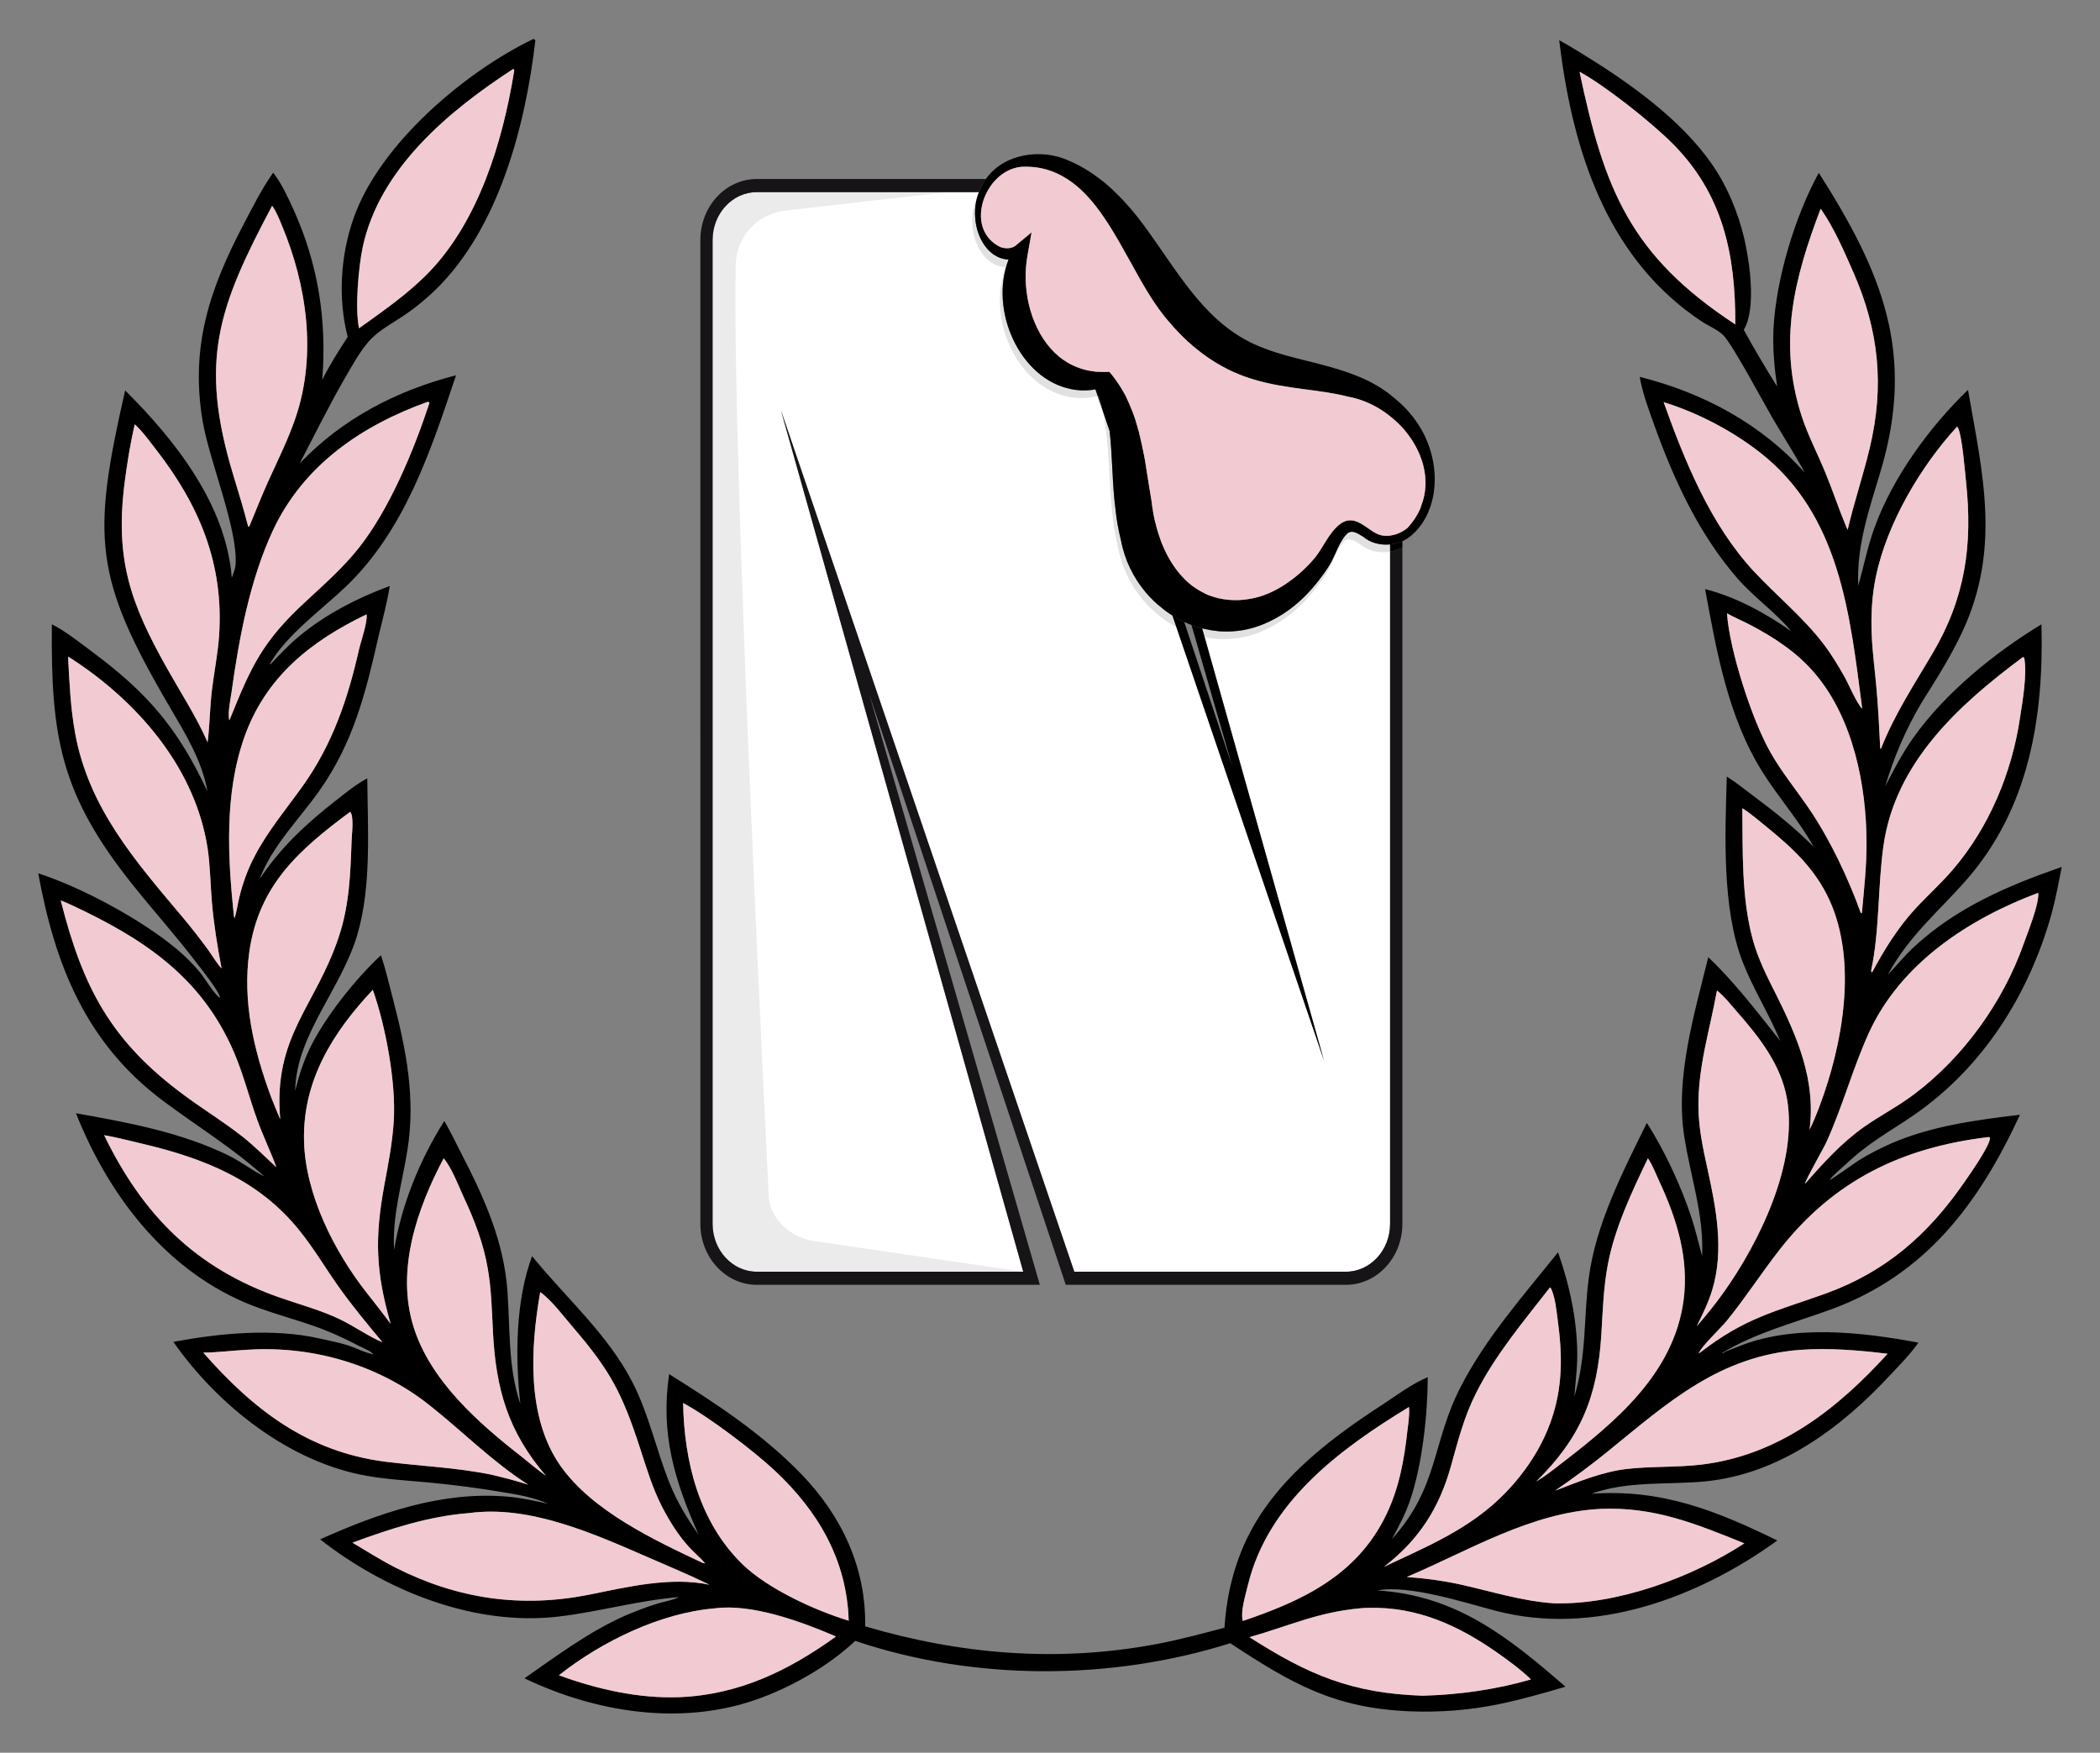 <?xml version="1.0" encoding="UTF-8"?>
<svg id="Calque_1" xmlns="http://www.w3.org/2000/svg" version="1.1" viewBox="0 0 302.682 252.636">
  <rect x="0" y="0" width="302.682" height="252.636" fill="#808080" stroke="none"/>
  <!-- Generator: Adobe Illustrator 29.5.0, SVG Export Plug-In . SVG Version: 2.1.0 Build 137)  -->
  <defs>
    <style>
      .st0 {
        fill: #fff;
      }

      .st1 {
        opacity: .12;
      }

      .st2 {
        opacity: .08;
      }

      .st3 {
        fill: #161416;
      }

      .st4 {
        fill: #f2cbd2;
      }
    </style>
  </defs>
  <g>
    <path class="st0" d="M158.88,58.943c-.152-.644-.322-1.27-.531-1.895-.019.019-.038.019-.057.019s-.057.019-.076.019l.701,2.047c0-.057-.019-.133-.038-.19ZM171.729,85.741c.076.057.152.114.227.171v-.038c-.076-.038-.152-.076-.227-.133Z"/>
    <path class="st0" d="M200.36,78.468v97.935c0,3.808-2.854,6.903-6.378,6.903h-39.138l-42.284-124.17,34.926,124.17h-38.39c-3.524,0-6.387-3.095-6.387-6.903V34.593c0-3.808,2.862-6.903,6.387-6.903h32.003c-.112.284-.224.593-.301.894-.094.361-.172.739-.206,1.118-.034.361-.077.739-.06,1.1,0,.241.026.473.043.696v.026c0,.146.017.284.034.413.043.301.095.585.172.894.077.318.172.662.301.963.112.327.267.628.421.928.172.344.378.645.627.928.112.155.241.284.352.421.138.129.266.241.404.361.206.189.413.335.662.447.129.077.266.155.413.215.138.052.266.112.404.146.318.095.645.172.997.189-2.82,7.298,1.616,17.192,9.009,18.653.585.129,1.212.189,1.84.189.284,0,.585-.017.885-.043.266-.017.533-.052.799-.112l.318.971.705,2.046,1.023,3.009v.017c.206,1.84.284,3.696.395,5.596.095,1.917.206,3.842.456,5.759.155,1.479.421,2.94.782,4.375.524,2.828,1.796,5.39,3.559,7.487.705.834,1.496,1.616,2.347,2.261.456.395.911.713,1.41,1.023.034.017.052.034.095.052l.567,1.65,21.284,62.502-17.209-61.041-.361-1.255c.129.043.284.077.413.095.516.12,1.023.215,1.556.266.249.043.516.06.774.077,2.054.112,4.135-.206,6.198-1.083,4.135-1.736,6.997-4.754,9.309-8.278,1.023-1.59,1.401-3.507,2.708-4.779.705-.524,1.427,0,2.261.499,1.023.868,2.407,1.229,3.748,1.118.034,0,.094,0,.129-.017Z"/>
    <g>
      <path d="M171.729,85.741c.076.057.152.114.227.171v-.038c-.076-.038-.152-.076-.227-.133ZM158.88,58.943c-.152-.644-.322-1.27-.531-1.895-.019.019-.038.019-.057.019s-.057.019-.076.019l.701,2.047c0-.057-.019-.133-.038-.19ZM171.729,85.741c.076.057.152.114.227.171v-.038c-.076-.038-.152-.076-.227-.133ZM158.88,58.943c-.152-.644-.322-1.27-.531-1.895-.019.019-.038.019-.057.019s-.057.019-.076.019l.701,2.047c0-.057-.019-.133-.038-.19ZM171.729,85.741c.076.057.152.114.227.171v-.038c-.076-.038-.152-.076-.227-.133ZM171.729,85.741c.076.057.152.114.227.171v-.038c-.076-.038-.152-.076-.227-.133ZM171.729,85.741c.076.057.152.114.227.171v-.038c-.076-.038-.152-.076-.227-.133ZM171.729,85.741c.076.057.152.114.227.171v-.038c-.076-.038-.152-.076-.227-.133ZM171.729,85.741c.076.057.152.114.227.171v-.038c-.076-.038-.152-.076-.227-.133ZM171.729,85.741c.076.057.152.114.227.171v-.038c-.076-.038-.152-.076-.227-.133ZM171.729,85.741c.076.057.152.114.227.171v-.038c-.076-.038-.152-.076-.227-.133ZM171.729,85.741c.076.057.152.114.227.171v-.038c-.076-.038-.152-.076-.227-.133ZM171.729,85.741c.076.057.152.114.227.171v-.038c-.076-.038-.152-.076-.227-.133ZM171.729,85.741c.076.057.152.114.227.171v-.038c-.076-.038-.152-.076-.227-.133Z"/>
      <path d="M190.832,152.868l-21.283-62.503-.569-1.649c.265.171.531.322.796.474.303.171.606.322.91.455l.493,1.478,6.444,19.388-5.496-19.065-.398-1.364c.417.171.853.303,1.308.436.076.019.152.038.227.057l.36,1.251,17.208,61.043Z"/>
      <path class="st3" d="M202.131,78.915v97.488c0,4.857-3.662,8.794-8.149,8.794h-40.367l-.232-.696-28.083-84.414,24.37,84.396.206.713h-40.78c-4.496,0-8.149-3.937-8.149-8.794V34.593c0-4.857,3.653-8.794,8.149-8.794h33.009c-.284.395-.524.834-.739,1.307-.095.189-.189.378-.267.585h-32.003c-3.524,0-6.387,3.095-6.387,6.903v141.81c0,3.808,2.862,6.903,6.387,6.903h38.39l-34.926-124.17,42.284,124.17h39.138c3.524,0,6.378-3.095,6.378-6.903v-96.895c.043,0,.077-.017.12-.017.43-.077.851-.215,1.246-.387.137-.052.266-.129.404-.189Z"/>
      <path d="M202.131,78.012v.903c-.138.06-.267.138-.404.189-.395.172-.817.309-1.246.387-.043,0-.077.017-.12.017v-1.04c.172-.026.344-.043.516-.077.438-.077.851-.215,1.255-.378Z"/>
    </g>
    <g class="st1">
      <g>
        <path class="st4" d="M171.956,85.873v.038c-.076-.057-.152-.114-.227-.171.076.057.152.095.227.133Z"/>
        <path d="M170.687,89.642c-.301-.129-.61-.284-.911-.456l.516,1.556c.017,0,.017.017.034.017.267.138.567.249.851.361l-.49-1.479ZM200.876,78.39c-.172.034-.344.052-.516.077-.034.017-.095.017-.129.017-1.341.112-2.725-.249-3.748-1.118-.834-.499-1.556-1.023-2.261-.499-1.307,1.272-1.685,3.189-2.708,4.779-2.312,3.524-5.175,6.542-9.309,8.278-2.063.877-4.143,1.195-6.198,1.083-.258-.017-.524-.034-.774-.077-.533-.052-1.04-.146-1.556-.266-.129-.017-.284-.052-.413-.095-.077-.017-.155-.034-.232-.052-.456-.138-.885-.267-1.307-.438l.404,1.367c.163.077.335.112.507.172.077.017.155.034.224.052.138.043.292.077.421.095.112.017.224.06.344.06.395.095.791.172,1.212.206.241.034.507.06.774.077,2.046.112,4.135-.206,6.198-1.083,4.135-1.745,6.997-4.754,9.31-8.278,1.023-1.59,1.401-3.507,2.708-4.779.696-.533,1.418,0,2.252.499,1.023.868,2.407,1.229,3.756,1.117.034,0,.095,0,.129-.026.137-.017.267-.034.395-.052.043,0,.077-.017.12-.017.43-.077.851-.215,1.246-.387.137-.052.266-.129.404-.189v-.903c-.404.163-.817.301-1.255.378ZM170.687,89.642c-.301-.129-.61-.284-.911-.456-.266-.146-.533-.301-.791-.473-.043-.017-.06-.034-.095-.052-.499-.309-.954-.627-1.41-1.023-.851-.645-1.642-1.427-2.347-2.261-1.762-2.097-3.034-4.659-3.559-7.487-.361-1.436-.628-2.897-.782-4.375-.249-1.917-.361-3.842-.456-5.759-.112-1.9-.189-3.756-.395-5.596v-.017l-1.023-3.009c.224.98.378,1.986.507,3.026.043.361.077.722.12,1.083v.017c.206,1.84.284,3.696.395,5.596.095,1.908.206,3.842.456,5.759.146,1.479.413,2.94.774,4.375.533,2.828,1.805,5.381,3.567,7.487.696.834,1.496,1.607,2.347,2.252.456.404.911.722,1.401,1.023.043.026.06.043.095.06.327.189.645.378.971.55.241.155.49.266.739.378.017,0,.017.017.034.017.267.138.567.249.851.361l-.49-1.479ZM171.727,85.74c.077.06.155.112.232.172v-.034c-.077-.043-.155-.077-.232-.138ZM157.896,56.118c-.267.06-.533.095-.799.112-.301.026-.602.043-.885.043-.627,0-1.255-.06-1.84-.189-7.393-1.461-11.828-11.355-9.009-18.653-.352-.017-.679-.095-.997-.189-.138-.034-.267-.095-.404-.146-.146-.06-.284-.138-.413-.215-.249-.112-.456-.258-.662-.447-.138-.12-.266-.232-.404-.361-.112-.138-.241-.266-.352-.421-.232-.284-.438-.585-.627-.928-.155-.301-.309-.602-.421-.928-.129-.301-.224-.645-.301-.963-.077-.309-.129-.593-.172-.894-.017-.129-.034-.266-.034-.413v-.026c-.017-.224-.043-.456-.043-.696-.017-.361.026-.739.06-1.1.034-.378.112-.756.206-1.118-.034.052-.077.129-.094.206-1.59,3.774.189,9.473,4.264,9.739-2.82,7.298,1.616,17.192,9,18.654.593.129,1.221.189,1.84.189.284,0,.593-.026.894-.043.267-.017.533-.052.799-.112.241-.034.473-.077.713-.129l-.318-.971Z"/>
      </g>
    </g>
    <path d="M171.729,85.741c.076.057.152.114.227.171v-.038c-.076-.038-.152-.076-.227-.133Z"/>
    <path d="M205.69,63.588c-.799-1.969-2.046-3.714-3.559-5.192-.55-.55-1.865-1.59-1.9-1.633-1.539-1.152-3.241-2.063-4.986-2.708-4.487-1.745-9.095-2.312-12.92-3.808-8.398-3.034-12.301-10.788-17.476-17.794-1.212-1.65-2.596-3.284-4.135-4.762-.696-.679-1.418-1.324-2.192-1.891-1.367-1.066-2.845-1.951-4.461-2.639-3.997-1.84-9.413-1.006-11.957,2.639-.284.395-.524.834-.739,1.307-.095.189-.189.378-.267.585-.112.284-.224.593-.301.894-.094.361-.172.739-.206,1.118-.034.361-.077.739-.06,1.1,0,.241.026.473.043.696v.026c0,.146.017.284.034.413.043.301.095.585.172.894.077.318.172.662.301.963.112.327.267.628.421.928.189.344.395.645.627.928.112.155.241.284.352.421.138.129.266.241.404.361.206.189.413.335.662.447.129.077.266.155.413.215.138.052.266.112.404.146.318.095.645.172.997.189-2.82,7.298,1.616,17.192,9.009,18.653.585.129,1.212.189,1.84.189.284,0,.585-.017.885-.043.266-.017.533-.052.799-.112l.318.971c.017,0,.06-.026.077-.026s.043,0,.06-.017c.206.627.378,1.255.524,1.9.026.052.043.129.043.189l1.023,3.009v.017c.206,1.84.284,3.696.395,5.596.095,1.917.206,3.842.456,5.759.155,1.479.421,2.94.782,4.375.524,2.828,1.796,5.39,3.559,7.487.705.834,1.496,1.616,2.347,2.261.456.395.911.713,1.41,1.023.034.017.052.034.095.052.258.172.524.327.791.473.301.172.61.327.911.456.017,0,.017.017.034.017.06.043.12.06.189.077.267.138.533.232.817.344.421.172.851.301,1.307.438.077.017.155.034.232.052.129.043.284.077.413.095.516.12,1.023.215,1.556.266.249.043.516.06.774.077,2.054.112,4.135-.206,6.198-1.083,4.135-1.736,6.997-4.754,9.309-8.278,1.023-1.59,1.401-3.507,2.708-4.779.705-.524,1.427,0,2.261.499,1.023.868,2.407,1.229,3.748,1.118.034,0,.094,0,.129-.017.172-.026.344-.043.516-.077.438-.077.851-.215,1.255-.378.567-.249,1.075-.61,1.513-1.023,1.006-.928,1.762-2.054,2.252-3.267,1.35-3.163,1.1-6.989-.206-10.135ZM171.959,85.912c-.077-.06-.155-.112-.232-.172.077.06.155.095.232.138v.034ZM204.796,73.026c0,.052-.034.112-.034.172l-.017.017v.017c-.421.989-1.04,1.951-1.874,2.863-.232.189-.481.361-.739.507-.292.155-.576.292-.86.387-.069.034-.129.034-.189.052-.052.017-.112.043-.189.06h-.017c-.172.034-.344.077-.516.095-.034.017-.095.017-.129.017-.395.034-.774.017-1.152-.06-1.882-.43-3.567-3.275-5.862-1.668-1.668,1.255-2.424,3.301-3.636,4.84-2.218,2.665-5.424,5.072-8.639,5.837-1.539.361-2.974.43-4.289.241-.189-.017-.352-.034-.524-.077-.378-.052-.739-.146-1.1-.258-.017,0-.043,0-.077-.026-.301-.095-.585-.189-.868-.301-.077-.034-.172-.077-.249-.112-.266-.138-.533-.266-.799-.421-.301-.163-.602-.361-.903-.567-.232-.146-.456-.318-.67-.507-.49-.404-.946-.877-1.384-1.367-.258-.301-.507-.645-.756-.989-.223-.318-.43-.645-.645-.98-.017-.026-.017-.043-.034-.06-.155-.266-.327-.567-.473-.851-.138-.284-.284-.585-.421-.894-.095-.206-.172-.395-.267-.602-.112-.309-.241-.627-.335-.954-.284-.791-.516-1.625-.722-2.501-.06-.301-.137-.619-.189-.928,0-.052-.017-.095-.017-.146-.095-.516-.172-1.04-.232-1.573-.267-1.522-.49-3.095-.756-4.685v-.034c0-.017,0-.043-.017-.06,0-.052-.017-.095-.017-.146-.095-.645-.215-1.315-.344-1.977-.017-.017-.017-.034-.017-.052-.138-.67-.266-1.307-.421-1.951-.095-.404-.189-.817-.284-1.221-.017-.034-.017-.052-.034-.095-.112-.43-.249-.868-.378-1.307-.026-.095-.06-.172-.077-.266-.137-.378-.249-.756-.395-1.117-.043-.095-.077-.206-.12-.301-.017-.052-.034-.112-.077-.172-.095-.241-.189-.49-.301-.739-.172-.395-.361-.791-.55-1.195q-.017-.017-.034-.034v-.017c-.284-.533-.584-1.04-.928-1.556-.137-.189-.266-.378-.395-.567-.155-.232-.344-.456-.516-.688l-.413-.507h-.155l-.567.017c-.043,0-.138,0-.249-.009-.086.009-.163,0-.249-.009-.034,0-.069.009-.103,0-.206.009-.421,0-.636-.017-.034-.009-.069-.009-.112-.017-.103-.017-.198-.026-.292-.043-.12-.009-.232-.026-.352-.052-.06,0-.112-.017-.172-.034-.026,0-.043-.009-.052-.009-.155-.017-.309-.052-.438-.095-.034-.009-.086-.017-.137-.034-.103-.026-.189-.052-.275-.077h-.043c-.378-.112-.739-.249-1.1-.395-.851-.361-1.607-.834-2.312-1.41l-.017-.017c-3.524-2.914-5.158-8.201-4.754-12.98.052-.645.146-1.289.267-1.917l.318-1.797.206-1.212-.49.413-1.496,1.238-.112.095c-.533.567-1.479.696-2.39.378-2.562-1.238-3.224-3.851-2.579-6.275,0-.017,0-.034.017-.06v-.017c.138-.55.361-1.057.627-1.573.095-.206.206-.395.344-.585.129-.232.301-.456.456-.662.017-.026.034-.026.034-.043.172-.206.361-.413.55-.602.946-.954,2.14-1.59,3.507-1.745,2.596-.155,4.771.533,6.653,1.745.834.524,1.625,1.169,2.347,1.891,2.63,2.596,4.659,6.241,6.653,9.834.017,0,.017.026.017.026.722,1.289,1.418,2.596,2.158,3.825.189.344.404.679.61,1.006.946,1.53,1.951,2.957,3.034,4.152.395.473.791.928,1.229,1.358.413.456.868.894,1.324,1.307.456.421.928.834,1.427,1.221.473.395.98.756,1.496,1.117.413.284.834.55,1.272.808.507.309,1.04.593,1.573.877.524.266,1.075.507,1.642.739.438.172.894.344,1.35.49.112.043.224.077.344.112.163.06.352.12.542.172,4.762,1.401,9.292,1.367,13.401,2.424,2.183.387,4.264,1.367,6.009,2.734.034.034.094.077.129.112.627.49,1.221,1.04,1.771,1.633,2.854,3.163,4.264,7.487,2.665,11.39Z"/>
    <path class="st4" d="M204.799,73.024c0,.057-.038.114-.038.171l-.019.019v.019c-.417.985-1.042,1.952-1.876,2.862-.227.189-.474.36-.739.512-.284.152-.569.284-.853.379-.076.038-.133.038-.189.057-.057.019-.114.038-.189.057h-.019c-.171.038-.341.076-.512.095-.038.019-.095.019-.133.019-.398.038-.777.019-1.156-.057-1.876-.436-3.563-3.279-5.856-1.668-1.668,1.251-2.426,3.298-3.639,4.833-2.217,2.672-5.42,5.079-8.642,5.837-1.535.36-2.975.436-4.283.246-.189-.019-.36-.038-.531-.076-.379-.057-.739-.152-1.099-.265-.019,0-.038,0-.076-.019-.303-.095-.587-.19-.872-.303-.076-.038-.171-.076-.246-.114-.265-.133-.531-.265-.796-.417-.303-.171-.606-.36-.91-.569-.227-.152-.455-.322-.663-.512-.493-.398-.948-.872-1.383-1.365-.265-.303-.512-.644-.758-.985-.227-.322-.436-.644-.644-.986-.019-.019-.019-.038-.038-.057-.152-.265-.322-.569-.474-.853-.133-.284-.284-.587-.417-.891-.095-.208-.171-.398-.265-.606-.114-.303-.246-.625-.341-.948-.284-.796-.512-1.63-.72-2.502-.057-.303-.133-.625-.19-.929,0-.057-.019-.095-.019-.152-.095-.512-.171-1.042-.227-1.573-.265-1.516-.493-3.089-.758-4.681v-.038c0-.019,0-.038-.019-.057,0-.057-.019-.095-.019-.152-.095-.644-.208-1.308-.341-1.971-.019-.019-.019-.038-.019-.057-.133-.663-.265-1.308-.417-1.952-.095-.398-.19-.815-.284-1.213-.019-.038-.019-.057-.038-.095-.114-.436-.227-.872-.379-1.308-.019-.095-.057-.171-.076-.265-.133-.379-.246-.758-.398-1.118-.038-.095-.076-.209-.114-.303-.019-.057-.038-.114-.076-.171-.095-.246-.189-.493-.303-.739-.171-.398-.36-.796-.55-1.194q-.019-.019-.038-.038v-.019c-.284-.531-.587-1.042-.929-1.554-.133-.19-.265-.379-.398-.569-.152-.227-.341-.455-.512-.682l-.417-.512h-.152l-.569.019c-.171,0-.986-.019-1.232-.038-.265-.038-.91-.133-.986-.152-.152-.019-.303-.057-.436-.095-.152-.038-.455-.114-.455-.114-.379-.114-.739-.246-1.099-.398-.853-.36-1.611-.834-2.312-1.402l-.019-.019c-3.525-2.919-5.155-8.206-4.757-12.982.057-.644.152-1.289.265-1.914l.322-1.8.208-1.213-.493.417-1.497,1.232-.114.095c-.531.569-1.478.701-2.388.379-2.558-1.232-3.222-3.847-2.577-6.273,0-.019,0-.038.019-.057v-.019c.133-.55.36-1.061.625-1.573.095-.208.208-.398.341-.587.133-.227.303-.455.455-.663.019-.019.038-.019.038-.038.171-.208.36-.417.55-.606.948-.948,2.142-1.592,3.506-1.744,2.596-.152,4.776.531,6.652,1.744.834.531,1.63,1.175,2.35,1.895,2.634,2.596,4.662,6.235,6.652,9.836.019,0,.019.019.019.019.72,1.289,1.421,2.596,2.161,3.828.189.341.398.682.606,1.004.948,1.535,1.952,2.956,3.032,4.15.398.474.796.929,1.232,1.365.417.455.872.891,1.327,1.308.455.417.929.834,1.421,1.213.474.398.986.758,1.497,1.118.417.284.834.55,1.27.815.512.303,1.042.606,1.573.872.531.265,1.08.512,1.649.739.436.19.891.36,1.345.493.114.038.228.076.341.114.171.057.36.114.55.171,4.757,1.402,9.286,1.364,13.399,2.426,2.179.379,4.264,1.365,6.008,2.729.038.038.095.076.133.114.625.493,1.213,1.042,1.762,1.63,2.862,3.165,4.264,7.486,2.672,11.39Z"/>
    <path class="st2" d="M147.486,183.305h-38.39c-3.524,0-6.387-3.095-6.387-6.903V34.593c0-3.808,2.862-6.903,6.387-6.903h27.464l-23.424,2.673c-3.989.456-7.014,3.791-7.092,7.805-.584,28.634,4.762,134.202,4.762,134.202.009.756.215,1.513.559,2.244,1.109,2.381,3.49,3.911,6.086,4.289l30.035,4.401Z"/>
  </g>
  <g>
    <path d="M265.932,167.92c3.558-3.35,6.171-4.615,9.993-7.241,9.924-6.866,16.526-17.374,19.751-28.882.625-2.252,1.042-4.559,1.487-6.838-7.783,2.71-15.136,5.838-21.28,11.522-1.362,1.265-2.516,2.696-3.808,4.031l.111-.181c3.016-5.462,7.144-8.868,11.119-13.357,9.187-10.397,11.286-23.629,10.939-36.986-6.769,4.114-13.844,9.841-18.458,16.331-1.585,2.238-2.808,4.587-4.059,7.019,1.265-4.253,2.961-8.214,5.226-12.037,2.099-3.336,4.211-6.658,5.879-10.216,5.574-11.953,2.974-22.656.82-34.887-5.546,5.337-10.883,12.662-13.496,19.917-.987,2.724-1.529,5.546-2.321,8.312-.264-5.726,1.557-10.953,3.183-16.373,5.157-17.124.264-28.799-8.868-43.143-3.447,6.282-6.171,15.331-6.533,22.544-.125,2.766.125,5.518.528,8.256-1.668-2.669-3.308-5.421-4.809-8.173,1.849-3.002.834-9.952.056-13.218-.876-3.683-2.418-7.422-4.573-10.549-4.489-6.56-12.176-11.995-18.875-16.081-1.056-.653-2.113-1.307-3.211-1.89,1.751,14.552,6.06,29.369,18.097,38.779.876.681,1.765,1.32,2.683,1.904.89.556,2.127,1.098,2.863,1.821,1.334,1.334,5.685,9.521,7.089,11.925,1.529,2.641,3.225,5.24,4.67,7.909-6.282-7.061-14.691-11.536-23.795-13.816.403,2.349,1.293,4.712,2.099,6.963,2.863,7.95,6.491,15.831,12.12,22.239,2.307,2.599,5.546,4.92,7.603,7.45-3.683-2.599-7.992-4.948-12.398-6.06,1.668,9.048,3.294,18.402,8.256,26.339,2.321,3.711,5.24,6.95,7.38,10.786-2.738-2.738-5.643-5.059-8.743-7.367-1.237-.917-2.46-1.918-3.767-2.738-.236,8.214-.737,19.028,2.321,26.811,1.529,3.878,3.781,7.436,5.379,11.286-3.294-4.142-6.519-8.395-10.369-12.065-2.015,8.214-4.795,17.346-3.461,25.852.903,5.838,2.849,11.231,2.571,17.249-.5-1.821-.917-3.655-1.501-5.462-1.459-4.489-3.906-9.785-6.463-13.746-3.447,6.991-7.394,14.636-8.381,22.433-.764,6.018-.278,10.939-2.057,16.999.111-1.779.361-3.558.403-5.337.097-5.24-1.042-10.536-2.766-15.456-4.962,6.227-10.397,12.315-14.052,19.445-4.142,8.034-3.141,14.441-9.896,21.905.959-1.765,1.89-3.503,2.557-5.407,1.807-5.129,2.599-12.509,2.613-17.944-2.279.973-4.448,2.599-6.519,3.961-8.27,5.379-16.568,11.717-20.362,21.168-1.432,3.558-2.168,7.172-2.418,10.994-3.239.862-6.463,1.723-9.757,2.349-14.219,2.683-28.215,1.529-42.031-2.544.139-8.492-3.405-15.956-9.243-21.988-5.574-5.754-12.259-10.146-19.014-14.372-1.265,8.631.765,15.303,4.225,23.1-1.654-2.307-3.058-4.656-4.128-7.297-1.946-4.809-2.974-9.91-5.351-14.566-3.586-7.005-9.604-12.203-14.497-18.236-2.391,6.394-2.446,14.566-1.696,21.28-1.793-5.184-1.459-10.911-1.862-16.304-.528-7.144-3.336-13.371-6.574-19.64-.82-1.598-1.612-3.266-2.516-4.823-3.53,5.56-6.171,12.078-7.241,18.569-.292-4.934,1.181-9.646,1.932-14.455,1.167-7.394-.167-14.247-2.015-21.377-.57-2.196-1.098-4.462-1.807-6.63-3.655,3.377-8.117,8.965-10.285,13.482-.931,1.946-1.557,3.961-2.085,6.046.153-8.103,6.63-14.594,8.965-22.503,2.057-7.019,1.487-15.22,1.432-22.517-1.557.82-2.961,1.96-4.337,3.044-4.35,3.377-8.117,6.852-11.175,11.467,1.751-4.726,5.699-8.617,8.576-12.69,4.934-6.963,6.699-14.135,8.548-22.253.556-2.405,1.251-4.865,1.626-7.297-4.642,1.71-9.299,4.1-13.121,7.297-1.362,1.126-2.585,2.418-3.794,3.697-.139.139-.195.32-.375.25,2.405-4.184,7.38-7.756,10.883-11.078,8.576-8.173,12.287-19.584,15.956-30.536-8.604,2.224-16.345,6.227-22.531,12.704,2.21-4.225,4.281-8.465,6.685-12.593.959-1.654,1.946-3.433,3.183-4.893,1.432-1.696,3.642-2.78,5.462-4.045,1.501-1.029,2.905-2.21,4.225-3.475,9.132-8.881,12.982-23.642,14.413-35.971-.208-.209-.097-.167-.334-.181-9.924,4.781-22.127,15.192-25.852,25.769-1.904,5.393-2.293,11.592-.862,17.152-1.307,2.015-2.599,4.031-3.669,6.185.681-8.604-.598-16.762-4.184-24.629-.806-1.765-1.682-3.697-2.891-5.226-1.668,2.349-3.016,5.073-4.35,7.617-4.837,9.243-7.575,17.443-5.838,28.062.973,5.865,5.157,15.72,4.767,20.877-.056.612-.334,1.237-.542,1.821-.834-10.522-8.131-19.806-15.372-26.992-4.795,21.085-4.601,26.811,6.38,45.547,2.224,3.795,4.726,7.839,5.476,12.231-4.295-9.16-8.687-14.233-16.693-20.168-1.807-1.348-3.711-2.877-5.726-3.906-.153,16.248,1.209,24.546,11.786,37.722,2.988,3.725,6.171,7.283,9.076,11.078.681.876,3.239,4.128,3.405,5.031-.667-.181-2.363-3.016-2.947-3.697-1.015-1.195-2.14-2.335-3.35-3.336-5.115-4.267-13.635-8.854-19.931-10.897,2.405,13.204,6.866,24.476,17.999,32.802,4.865,3.628,10.035,6.797,14.566,10.869l-.153-.069c-1.723-.876-3.252-2.085-4.99-2.933-6.838-3.35-14.552-4.767-21.988-6.088,4.587,11.55,12.551,22.169,24.198,27.215,3.294,1.418,6.713,2.266,10.077,3.447,2.349.82,4.503,1.821,6.685,2.961.612.306,1.473.625,1.932,1.126-1.279-.236-2.46-.889-3.697-1.293-1.293-.417-2.738-.681-4.072-.987-6.713-1.515-14.372-.765-21.085.486,6.421,9.173,16.748,17.374,27.937,19.32,2.961.514,6.004.681,8.993.959,3.475.334,6.95.778,10.397,1.362,2.252.375,4.573.737,6.672,1.696-1.932-.431-3.864-.862-5.838-1.029-9.438-.82-18.542,2.363-27.006,6.157,9.507,7.45,22.266,12.579,34.456,11.119,5.824-.695,11.397-2.321,17.277-2.794-.069.028-.125.056-.195.083-.903.403-2.015.584-2.988.876-1.487.459-2.974,1.029-4.406,1.64-5.226,2.252-10.049,5.879-14.691,9.104,10.202,4.906,22.447,6.866,33.316,3.099,5.018-1.737,10.466-4.823,14.358-8.492,17.124,5.782,36.847,5.768,54.054.334,8.882,5.852,15.053,9.424,26.117,9.827,4.225.153,8.423-.181,12.551-1.029,3.252-.667,6.463-1.585,9.646-2.53-8.214-7.13-15.72-13.163-27.103-13.871,4.517-.862,12.509,1.737,16.999,2.919,14.163,3.725,29.174-1.821,40.641-10.119-8.84-4.323-16.679-7.45-26.756-6.741.056-.014.097-.028.139-.056,5.143-1.821,10.869-1.209,16.206-1.723,10.647-1.029,19.584-7.686,26.645-15.289,1.39-1.487,2.933-3.03,4.1-4.712-8.214-1.543-18.18-2.669-26.061.612-.612.264-1.473.5-2.029.848-.042.042-.069.083-.111.125l-.069-.111c4.906-2.933,10.313-4.309,15.623-6.241,13.732-5.004,21.405-15.345,27.284-28.076-6.227.737-12.704,1.598-18.514,4.114-1.626.709-3.238,1.543-4.74,2.474-.403.25-3.989,2.822-4.198,2.822.639-.82,1.487-1.473,2.238-2.182ZM227.668,10.345c3.683,2.001,10.299,7.241,13.371,10.313,7.325,7.339,9.118,16.067,9.076,26.103-15.15-9.938-18.889-19.487-22.447-36.416ZM52.275,35.655c2.432-11.397,12.412-19.667,21.738-25.741.153.278.097.334.042.625-1.626,9.924-5.059,21.21-12.134,28.604-3.03,3.155-6.644,5.643-10.174,8.173-.598-2.905-.069-8.84.528-11.661ZM53.734,142.679c1.849,5.198,3.377,13.413,3.016,18.958-.195,3.086-.778,6.102-1.348,9.146-1.418,7.686-1.251,12.509.903,20.043-1.098-1.515-2.279-2.974-3.433-4.462-4.698-5.963-8.84-14.177-9.048-21.836-.236-8.729,4.128-15.706,9.91-21.85ZM50.468,117.021c.584.57.236,3.294.208,4.17-.167,4.74-.32,9.271-1.835,13.816-3.364,10.132-9.507,14.33-8.451,26.339-.459-1.056-.876-2.127-1.307-3.197-2.488-6.699-4.17-13.802-3.141-20.988,1.39-9.618,7.144-14.65,14.525-20.14ZM52.831,88.555c.181,1.07-.82,3.892-1.098,5.115-1.612,7.13-3.836,13.663-8.131,19.667-2.377,3.322-5.031,6.477-6.922,10.119-.959,1.821-1.696,3.85-2.182,5.852-.25,1.015-.375,2.043-.681,3.03l-.097-.222c-.89-8.534-1.404-17.638,1.501-25.866,3.072-8.673,9.563-13.83,17.61-17.694ZM33.65,68.555c-5.045-16.582-2.154-24.324,5.574-38.89.612.834,1.029,1.932,1.432,2.891,3.572,8.576,4.99,18.541,2.001,27.492-1.056,3.155-2.544,6.13-3.92,9.16-.987,2.168-1.863,4.406-2.78,6.616-.042.056-.125.069-.181.097-.625-2.474-1.39-4.92-2.127-7.367ZM33.386,99.689c1.07-7.714,2.641-16.137,5.963-23.253,4.406-9.41,12.815-15.122,22.336-18.528l.222.139c-2.252,6.852-5.768,15.386-10.271,21.029-2.21,2.766-4.906,5.157-7.492,7.547-6.352,5.852-7.909,9.368-11.036,17.096l-.056.111c-.264-1.056.181-3.044.334-4.142ZM24.087,96.353c-5.24-9.312-7.492-15.581-6.157-26.506.361-2.919.834-5.81,1.487-8.687,1.126,1.015,2.154,2.46,3.086,3.655,6.227,8.02,9.771,16.457,9.076,26.784-.181,2.641-.723,5.296-1.042,7.936-.292,2.474-.306,4.976-.612,7.464-1.612-3.683-3.878-7.158-5.838-10.647ZM29.98,136.883c-1.181-1.612-2.419-3.197-3.711-4.74-6.783-8.048-13.496-15.72-15.442-26.478-.667-3.642-.82-7.325-1.015-11.022.514.32,1.015.639,1.515.987,9.09,6.199,16.832,15.414,18.583,26.561.403,2.613.403,5.296.639,7.923.278,3.183.792,6.352,1.39,9.479-.723-.764-1.334-1.849-1.96-2.71ZM34.915,163.805c-2.655-2.085-5.56-3.864-8.284-5.879-10.619-7.811-14.691-15.539-17.874-28.132.556.208,1.112.459,1.654.709,10.299,4.823,18.68,10.327,23.351,21.266,1.334,3.141,2.168,6.477,3.322,9.674.834,2.307,1.918,4.517,2.752,6.811-1.612-1.501-3.183-3.072-4.92-4.448ZM49.064,190.2c-2.752-1.334-5.782-2.14-8.659-3.141-12.245-4.253-19.848-11.995-25.394-23.434,1.918.334,3.836.848,5.74,1.293,8.701,2.071,16.526,5.184,22.322,12.342,2.127,2.613,3.822,5.518,5.768,8.256,1.96,2.766,4.128,5.365,6.296,7.964-1.904-.778-4.114-2.335-6.074-3.28ZM70.9,212.578c-5.087-1.056-10.258-1.237-15.4-1.89-11.175-1.445-19-7.519-26.2-15.72,2.141-.014,4.323-.32,6.477-.417,9.285-.584,18.722,2.154,26.047,7.936,4.823,3.808,9.104,8.187,14.316,11.522-1.723-.57-3.475-1.001-5.24-1.432ZM75.194,209.978c-6.255-4.879-13.176-10.966-15.595-18.75-2.544-8.173.514-17.026,4.35-24.268,1.195,1.432,2.099,3.892,2.891,5.601,1.557,3.336,2.863,6.713,3.475,10.355.514,3.016.584,6.046.737,9.076.417,8.228,2.182,14.386,7.645,20.738-1.209-.862-2.349-1.821-3.503-2.752ZM77.863,186.253c1.571,1.07,3.475,3.614,4.74,5.087,5.407,6.269,7.102,9.59,9.646,17.388.931,2.877,1.807,5.81,3.197,8.506,1.056,2.029,2.335,4.1,3.892,5.782.737.806,1.598,1.501,2.307,2.335l-.361-.07c-7.005-3.294-15.901-7.478-20.474-13.955-4.934-6.991-4.364-17.013-2.947-25.074ZM85.007,229.84c-9.854,1.974-19,.653-27.965-3.864-2.127-1.084-4.184-2.391-6.241-3.614,5.476-2.015,10.953-3.808,16.818-4.267,8.757-1.195,18.055,3.016,25.894,6.421,2.919,1.279,5.879,2.502,8.743,3.906-5.546-1.181-11.773.306-17.249,1.418ZM97.989,244.629c-5.893.236-11.925-1.14-17.43-3.155,6.199-4.893,14.636-8.993,22.489-9.646,5.337-.709,12.509,1.932,17.443,4.059-6.825,4.92-13.955,8.381-22.503,8.743ZM107.051,225.504c-6.268-6.074-8.437-14.803-8.59-23.267,3.586,1.89,10.202,6.908,13.232,9.757,6.241,5.852,10.369,12.871,10.633,21.613-4.837-1.459-11.675-4.601-15.275-8.103ZM270.38,83.107c1.598-7.658,6.407-15.845,11.703-21.613.056.069.111.153.153.222.584,1.223.973,6.185,1.14,7.77.973,9.104-.125,16.762-4.865,24.754-2.655,4.489-5.421,8.701-7.353,13.566l-.056.139-.097-.083c-.139-2.947-.292-5.907-.556-8.854-.222-2.46-.556-4.934-.667-7.408-.125-2.835.014-5.713.598-8.492ZM271.478,121.886c1.696-12.009,10.897-20.334,20.112-27.187l.181.153c.417,2.405-.236,6.102-.612,8.562-1.168,7.964-4.475,15.887-9.743,22.002-1.696,1.974-3.642,3.711-5.407,5.629-2.516,2.752-4.42,5.838-6.171,9.104l-.153-.181c1.265-5.949.945-12.106,1.793-18.083ZM259.678,59.965c-3.433-10.619-1.07-19.89,2.738-29.869.056.056.097.125.139.181,1.849,2.696,3.28,6.018,4.587,8.993,3.683,8.381,4.489,16.373,2.349,25.31-.945,3.947-2.252,7.825-3.183,11.787-.056-.111-.111-.236-.167-.361-1.098-2.613-1.988-5.323-3.072-7.95-1.112-2.696-2.488-5.309-3.391-8.089ZM252.728,82.287c-6.213-6.727-9.896-15.803-12.94-24.324,4.865,1.515,9.757,4.059,13.774,7.172,11.675,9.048,13.079,23.448,14.844,37.013-.751-.667-2.001-3.655-2.613-4.712-.862-1.515-1.779-3.044-2.835-4.448-2.988-3.975-6.866-7.075-10.23-10.702ZM260.915,116.812c-1.89-2.822-4.059-5.407-5.74-8.381-2.655-4.67-5.907-14.747-6.255-20.029,1.042.612,2.21,1.07,3.28,1.64,3.516,1.835,6.852,4.017,9.424,7.075,5.476,6.463,7.394,16.067,7.408,24.393.014,3.266-.347,6.533-.639,9.771l-.042.361-.153-.069c-1.765-4.906-4.364-10.424-7.283-14.761ZM255.995,143.346c-1.307-2.585-2.613-5.157-3.377-7.978-1.626-6.046-1.418-12.648-1.487-18.875,1.293.834,2.502,1.89,3.683,2.849,3.669,2.988,6.852,5.991,8.854,10.355,4.114,8.965,1.918,20.918-1.432,29.814-.431,1.14-.876,2.238-1.418,3.322.931-7.075-1.737-13.301-4.823-19.487ZM246.779,185.975c1.765-5.768.57-11.87-.695-17.596-.625-2.863-1.223-5.643-1.279-8.59-.111-5.935,1.626-11.258,2.669-17.013,1.042.806,1.974,2.029,2.849,3.016,3.225,3.669,6.407,7.7,7.255,12.648,1.557,9.229-3.933,20.543-9.187,27.909-1.195,1.682-2.488,3.266-3.836,4.823.82-1.696,1.682-3.391,2.224-5.198ZM230.809,192.34c.208-3.378.306-6.783.945-10.119,1.001-5.254,3.461-10.452,5.768-15.261.667.973,1.14,2.252,1.64,3.322,2.53,5.435,4.309,11.133,3.489,17.193-1.432,10.549-9.841,17.513-17.763,23.587-1.126.876-2.238,1.765-3.475,2.488,6.435-6.324,8.854-12.259,9.396-21.21ZM215.729,238.166c1.724,1.209,3.419,2.446,4.934,3.906-5.018,1.459-10.369,2.21-15.595,2.349-10.244-.334-16.498-3.016-24.977-8.437,5.643-1.598,9.827-3.6,15.901-4.156.417-.056.862-.056,1.279-.069,6.95-.181,12.871,2.502,18.458,6.407ZM179.118,233.649c-.334-1.459.417-3.753.764-5.226,2.919-11.925,13.232-19.556,23.198-25.616.111,1.029-.083,2.238-.209,3.266-.473,4.337-1.209,8.492-3.155,12.44-4.225,8.59-11.995,12.231-20.599,15.136ZM199.467,225.851c5.045-3.892,7.992-8.465,9.688-14.608,1.015-3.642,1.876-7.047,3.6-10.452,2.78-5.532,6.88-10.369,10.661-15.233.111.111.181.236.236.375.514,1.237.667,2.877.848,4.198.723,5.212.778,9.924-1.042,14.942-1.029,2.835-2.557,5.421-4.434,7.783-4.99,6.269-11.008,9.021-18.027,12.273l-1.529.723ZM230.642,217.498c7.783-.347,13.774,2.14,20.779,4.962-7.603,4.948-18.291,8.868-27.409,8.645-4.753-.32-9.062-1.737-13.691-2.752-2.502-.542-5.004-.862-7.561-1.042,8.993-3.822,17.902-9.299,27.882-9.813ZM259.553,194.564c4.142-.292,8.409.069,12.509.57-7.283,8.006-15.65,14.594-26.784,15.97-3.586.431-7.241.222-10.841.639-3.433.389-7.089,1.89-10.299,3.127,2.627-1.807,5.198-3.697,7.686-5.726,8.617-7.005,15.984-13.705,27.729-14.58ZM286.475,163.917c.181-.042.069-.028.347.056v.153c-.195,1.307-2.961,5.226-3.822,6.463-5.171,7.436-11.272,12.773-19.931,15.887-7.283,2.599-11.592,3.489-18.041,8.492l-.181.097c.389-1.015,3.099-3.544,4.017-4.656,2.724-3.35,5.045-6.963,7.686-10.341,7.797-9.938,17.582-14.65,29.925-16.151ZM260.164,170.644c.042-.542,2.669-5.101,3.099-6.046,2.321-5.115,3.767-10.563,6.088-15.678,4.559-10.035,14.399-16.47,24.421-20.223,0,.042.014.083.014.139.056,1.668-1.501,5.518-2.113,7.227-2.961,8.367-8.673,16.318-15.775,21.655-2.307,1.751-4.92,3.086-7.283,4.753-3.225,2.293-5.865,5.212-8.451,8.173Z"/>
    <path class="st4" d="M120.492,235.886c-6.825,4.92-13.955,8.381-22.503,8.743-5.893.236-11.925-1.14-17.43-3.155,6.199-4.893,14.636-8.993,22.489-9.646,5.337-.709,12.509,1.932,17.443,4.059Z"/>
    <path class="st4" d="M220.663,242.072c-5.018,1.459-10.369,2.21-15.595,2.349-10.244-.334-16.498-3.016-24.977-8.437,5.643-1.598,9.827-3.6,15.901-4.156.417-.056.862-.056,1.279-.069,6.95-.181,12.871,2.502,18.458,6.407,1.724,1.209,3.419,2.446,4.934,3.906Z"/>
    <path class="st4" d="M202.872,206.073c-.473,4.337-1.209,8.492-3.155,12.44-4.225,8.59-11.995,12.231-20.599,15.136-.334-1.459.417-3.753.764-5.226,2.919-11.925,13.232-19.556,23.198-25.616.111,1.029-.083,2.238-.209,3.266Z"/>
    <path class="st4" d="M223.457,205.072c-1.029,2.835-2.557,5.421-4.434,7.783-4.99,6.269-11.008,9.021-18.027,12.273l-1.529.723c5.045-3.892,7.992-8.465,9.688-14.608,1.015-3.642,1.876-7.047,3.6-10.452,2.78-5.532,6.88-10.369,10.661-15.233.111.111.181.236.236.375.514,1.237.667,2.877.848,4.198.723,5.212.778,9.924-1.042,14.942Z"/>
    <path class="st4" d="M50.676,121.191c-.167,4.74-.32,9.271-1.835,13.816-3.364,10.132-9.507,14.33-8.451,26.339-.459-1.056-.876-2.127-1.307-3.197-2.488-6.699-4.17-13.802-3.141-20.988,1.39-9.618,7.144-14.65,14.525-20.14.584.57.236,3.294.208,4.17Z"/>
    <path class="st4" d="M51.733,93.67c-1.612,7.13-3.836,13.663-8.131,19.667-2.377,3.322-5.031,6.477-6.922,10.119-.959,1.821-1.696,3.85-2.182,5.852-.25,1.015-.375,2.043-.681,3.03l-.097-.222c-.89-8.534-1.404-17.638,1.501-25.866,3.072-8.673,9.563-13.83,17.61-17.694.181,1.07-.82,3.892-1.098,5.115Z"/>
    <path class="st4" d="M242.651,187.476c-1.432,10.549-9.841,17.513-17.763,23.587-1.126.876-2.238,1.765-3.475,2.488,6.435-6.324,8.854-12.259,9.396-21.21.208-3.378.306-6.783.945-10.119,1.001-5.254,3.461-10.452,5.768-15.261.667.973,1.14,2.252,1.64,3.322,2.53,5.435,4.309,11.133,3.489,17.193Z"/>
    <path class="st4" d="M250.115,46.761c-15.15-9.938-18.889-19.487-22.447-36.416,3.683,2.001,10.299,7.241,13.371,10.313,7.325,7.339,9.118,16.067,9.076,26.103Z"/>
    <path class="st4" d="M122.326,233.607c-4.837-1.459-11.675-4.601-15.275-8.103-6.268-6.074-8.437-14.803-8.59-23.267,3.586,1.89,10.202,6.908,13.232,9.757,6.241,5.852,10.369,12.871,10.633,21.613Z"/>
    <path class="st4" d="M101.645,225.351l-.361-.07c-7.005-3.294-15.901-7.478-20.474-13.955-4.934-6.991-4.364-17.013-2.947-25.074,1.571,1.07,3.475,3.614,4.74,5.087,5.407,6.269,7.102,9.59,9.646,17.388.931,2.877,1.807,5.81,3.197,8.506,1.056,2.029,2.335,4.1,3.892,5.782.737.806,1.598,1.501,2.307,2.335Z"/>
    <path class="st4" d="M78.697,212.73c-1.209-.862-2.349-1.821-3.503-2.752-6.255-4.879-13.176-10.966-15.595-18.75-2.544-8.173.514-17.026,4.35-24.268,1.195,1.432,2.099,3.892,2.891,5.601,1.557,3.336,2.863,6.713,3.475,10.355.514,3.016.584,6.046.737,9.076.417,8.228,2.182,14.386,7.645,20.738Z"/>
    <path class="st4" d="M269.032,121.51c.014,3.266-.347,6.533-.639,9.771l-.042.361-.153-.069c-1.765-4.906-4.364-10.424-7.283-14.761-1.89-2.822-4.059-5.407-5.74-8.381-2.655-4.67-5.907-14.747-6.255-20.029,1.042.612,2.21,1.07,3.28,1.64,3.516,1.835,6.852,4.017,9.424,7.075,5.476,6.463,7.394,16.067,7.408,24.393Z"/>
    <path class="st4" d="M262.235,159.511c-.431,1.14-.876,2.238-1.418,3.322.931-7.075-1.737-13.301-4.823-19.487-1.307-2.585-2.613-5.157-3.377-7.978-1.626-6.046-1.418-12.648-1.487-18.875,1.293.834,2.502,1.89,3.683,2.849,3.669,2.988,6.852,5.991,8.854,10.355,4.114,8.965,1.918,20.918-1.432,29.814Z"/>
    <path class="st4" d="M74.055,10.539c-1.626,9.924-5.059,21.21-12.134,28.604-3.03,3.155-6.644,5.643-10.174,8.173-.598-2.905-.069-8.84.528-11.661,2.432-11.397,12.412-19.667,21.738-25.741.153.278.097.334.042.625Z"/>
    <path class="st4" d="M278.511,94.24c-2.655,4.489-5.421,8.701-7.353,13.566l-.056.139-.097-.083c-.139-2.947-.292-5.907-.556-8.854-.222-2.46-.556-4.934-.667-7.408-.125-2.835.014-5.713.598-8.492,1.598-7.658,6.407-15.845,11.703-21.613.056.069.111.153.153.222.584,1.223.973,6.185,1.14,7.77.973,9.104-.125,16.762-4.865,24.754Z"/>
    <path class="st4" d="M248.392,186.35c-1.195,1.682-2.488,3.266-3.836,4.823.82-1.696,1.682-3.391,2.224-5.198,1.765-5.768.57-11.87-.695-17.596-.625-2.863-1.223-5.643-1.279-8.59-.111-5.935,1.626-11.258,2.669-17.013,1.042.806,1.974,2.029,2.849,3.016,3.225,3.669,6.407,7.7,7.255,12.648,1.557,9.229-3.933,20.543-9.187,27.909Z"/>
    <path class="st4" d="M269.491,64.579c-.945,3.947-2.252,7.825-3.183,11.787-.056-.111-.111-.236-.167-.361-1.098-2.613-1.988-5.323-3.072-7.95-1.112-2.696-2.488-5.309-3.391-8.089-3.433-10.619-1.07-19.89,2.738-29.869.056.056.097.125.139.181,1.849,2.696,3.28,6.018,4.587,8.993,3.683,8.381,4.489,16.373,2.349,25.31Z"/>
    <path class="st4" d="M31.579,91.599c-.181,2.641-.723,5.296-1.042,7.936-.292,2.474-.306,4.976-.612,7.464-1.612-3.683-3.878-7.158-5.838-10.647-5.24-9.312-7.492-15.581-6.157-26.506.361-2.919.834-5.81,1.487-8.687,1.126,1.015,2.154,2.46,3.086,3.655,6.227,8.02,9.771,16.457,9.076,26.784Z"/>
    <path class="st4" d="M55.138,193.48c-1.904-.778-4.114-2.335-6.074-3.28-2.752-1.334-5.782-2.14-8.659-3.141-12.245-4.253-19.848-11.995-25.394-23.434,1.918.334,3.836.848,5.74,1.293,8.701,2.071,16.526,5.184,22.322,12.342,2.127,2.613,3.822,5.518,5.768,8.256,1.96,2.766,4.128,5.365,6.296,7.964Z"/>
    <path class="st4" d="M55.402,170.783c-1.418,7.686-1.251,12.509.903,20.043-1.098-1.515-2.279-2.974-3.433-4.462-4.698-5.963-8.84-14.177-9.048-21.836-.236-8.729,4.128-15.706,9.91-21.85,1.849,5.198,3.377,13.413,3.016,18.958-.195,3.086-.778,6.102-1.348,9.146Z"/>
    <path class="st4" d="M39.835,168.253c-1.612-1.501-3.183-3.072-4.92-4.448-2.655-2.085-5.56-3.864-8.284-5.879-10.619-7.811-14.691-15.539-17.874-28.132.556.208,1.112.459,1.654.709,10.299,4.823,18.68,10.327,23.351,21.266,1.334,3.141,2.168,6.477,3.322,9.674.834,2.307,1.918,4.517,2.752,6.811Z"/>
    <path class="st4" d="M61.907,58.047c-2.252,6.852-5.768,15.386-10.271,21.029-2.21,2.766-4.906,5.157-7.492,7.547-6.352,5.852-7.909,9.368-11.036,17.096l-.056.111c-.264-1.056.181-3.044.334-4.142,1.07-7.714,2.641-16.137,5.963-23.253,4.406-9.41,12.815-15.122,22.336-18.528l.222.139Z"/>
    <path class="st4" d="M286.823,163.972v.153c-.195,1.307-2.961,5.226-3.822,6.463-5.171,7.436-11.272,12.773-19.931,15.887-7.283,2.599-11.592,3.489-18.041,8.492l-.181.097c.389-1.015,3.099-3.544,4.017-4.656,2.724-3.35,5.045-6.963,7.686-10.341,7.797-9.938,17.582-14.65,29.925-16.151.181-.042.069-.028.347.056Z"/>
    <path class="st4" d="M76.14,214.009c-1.723-.57-3.475-1.001-5.24-1.432-5.087-1.056-10.258-1.237-15.4-1.89-11.175-1.445-19-7.519-26.2-15.72,2.141-.014,4.323-.32,6.477-.417,9.285-.584,18.722,2.154,26.047,7.936,4.823,3.808,9.104,8.187,14.316,11.522Z"/>
    <path class="st4" d="M272.062,195.134c-7.283,8.006-15.65,14.594-26.784,15.97-3.586.431-7.241.222-10.841.639-3.433.389-7.089,1.89-10.299,3.127,2.627-1.807,5.198-3.697,7.686-5.726,8.617-7.005,15.984-13.705,27.729-14.58,4.142-.292,8.409.069,12.509.57Z"/>
    <path class="st4" d="M42.657,60.048c-1.056,3.155-2.544,6.13-3.92,9.16-.987,2.168-1.863,4.406-2.78,6.616-.042.056-.125.069-.181.097-.625-2.474-1.39-4.92-2.127-7.367-5.045-16.582-2.154-24.324,5.574-38.89.612.834,1.029,1.932,1.432,2.891,3.572,8.576,4.99,18.541,2.001,27.492Z"/>
    <path class="st4" d="M268.406,102.149c-.751-.667-2.001-3.655-2.613-4.712-.862-1.515-1.779-3.044-2.835-4.448-2.988-3.975-6.866-7.075-10.23-10.702-6.213-6.727-9.896-15.803-12.94-24.324,4.865,1.515,9.757,4.059,13.774,7.172,11.675,9.048,13.079,23.448,14.844,37.013Z"/>
    <path class="st4" d="M102.256,228.423c-5.546-1.181-11.773.306-17.249,1.418-9.854,1.974-19,.653-27.965-3.864-2.127-1.084-4.184-2.391-6.241-3.614,5.476-2.015,10.953-3.808,16.818-4.267,8.757-1.195,18.055,3.016,25.894,6.421,2.919,1.279,5.879,2.502,8.743,3.906Z"/>
    <path class="st4" d="M31.94,139.593c-.723-.764-1.334-1.849-1.96-2.71-1.181-1.612-2.419-3.197-3.711-4.74-6.783-8.048-13.496-15.72-15.442-26.478-.667-3.642-.82-7.325-1.015-11.022.514.32,1.015.639,1.515.987,9.09,6.199,16.832,15.414,18.583,26.561.403,2.613.403,5.296.639,7.923.278,3.183.792,6.352,1.39,9.479Z"/>
    <path class="st4" d="M251.422,222.46c-7.603,4.948-18.291,8.868-27.409,8.645-4.753-.32-9.062-1.737-13.691-2.752-2.502-.542-5.004-.862-7.561-1.042,8.993-3.822,17.902-9.299,27.882-9.813,7.783-.347,13.774,2.14,20.779,4.962Z"/>
    <path class="st4" d="M291.159,103.414c-1.168,7.964-4.475,15.887-9.743,22.002-1.696,1.974-3.642,3.711-5.407,5.629-2.516,2.752-4.42,5.838-6.171,9.104l-.153-.181c1.265-5.949.945-12.106,1.793-18.083,1.696-12.009,10.897-20.334,20.112-27.187l.181.153c.417,2.405-.236,6.102-.612,8.562Z"/>
    <path class="st0" d="M269.685,139.968c0,.028-.014.042-.014.07v-.083l.014.014Z"/>
    <path class="st0" d="M269.824,140.163c-.028.042-.042.083-.07.125h-.069l.139-.125Z"/>
    <path class="st4" d="M293.786,128.835c.056,1.668-1.501,5.518-2.113,7.227-2.961,8.367-8.673,16.318-15.775,21.655-2.307,1.751-4.92,3.086-7.283,4.753-3.225,2.293-5.865,5.212-8.451,8.173.042-.542,2.669-5.101,3.099-6.046,2.321-5.115,3.767-10.563,6.088-15.678,4.559-10.035,14.399-16.47,24.421-20.223,0,.042.014.083.014.139Z"/>
  </g>
</svg>